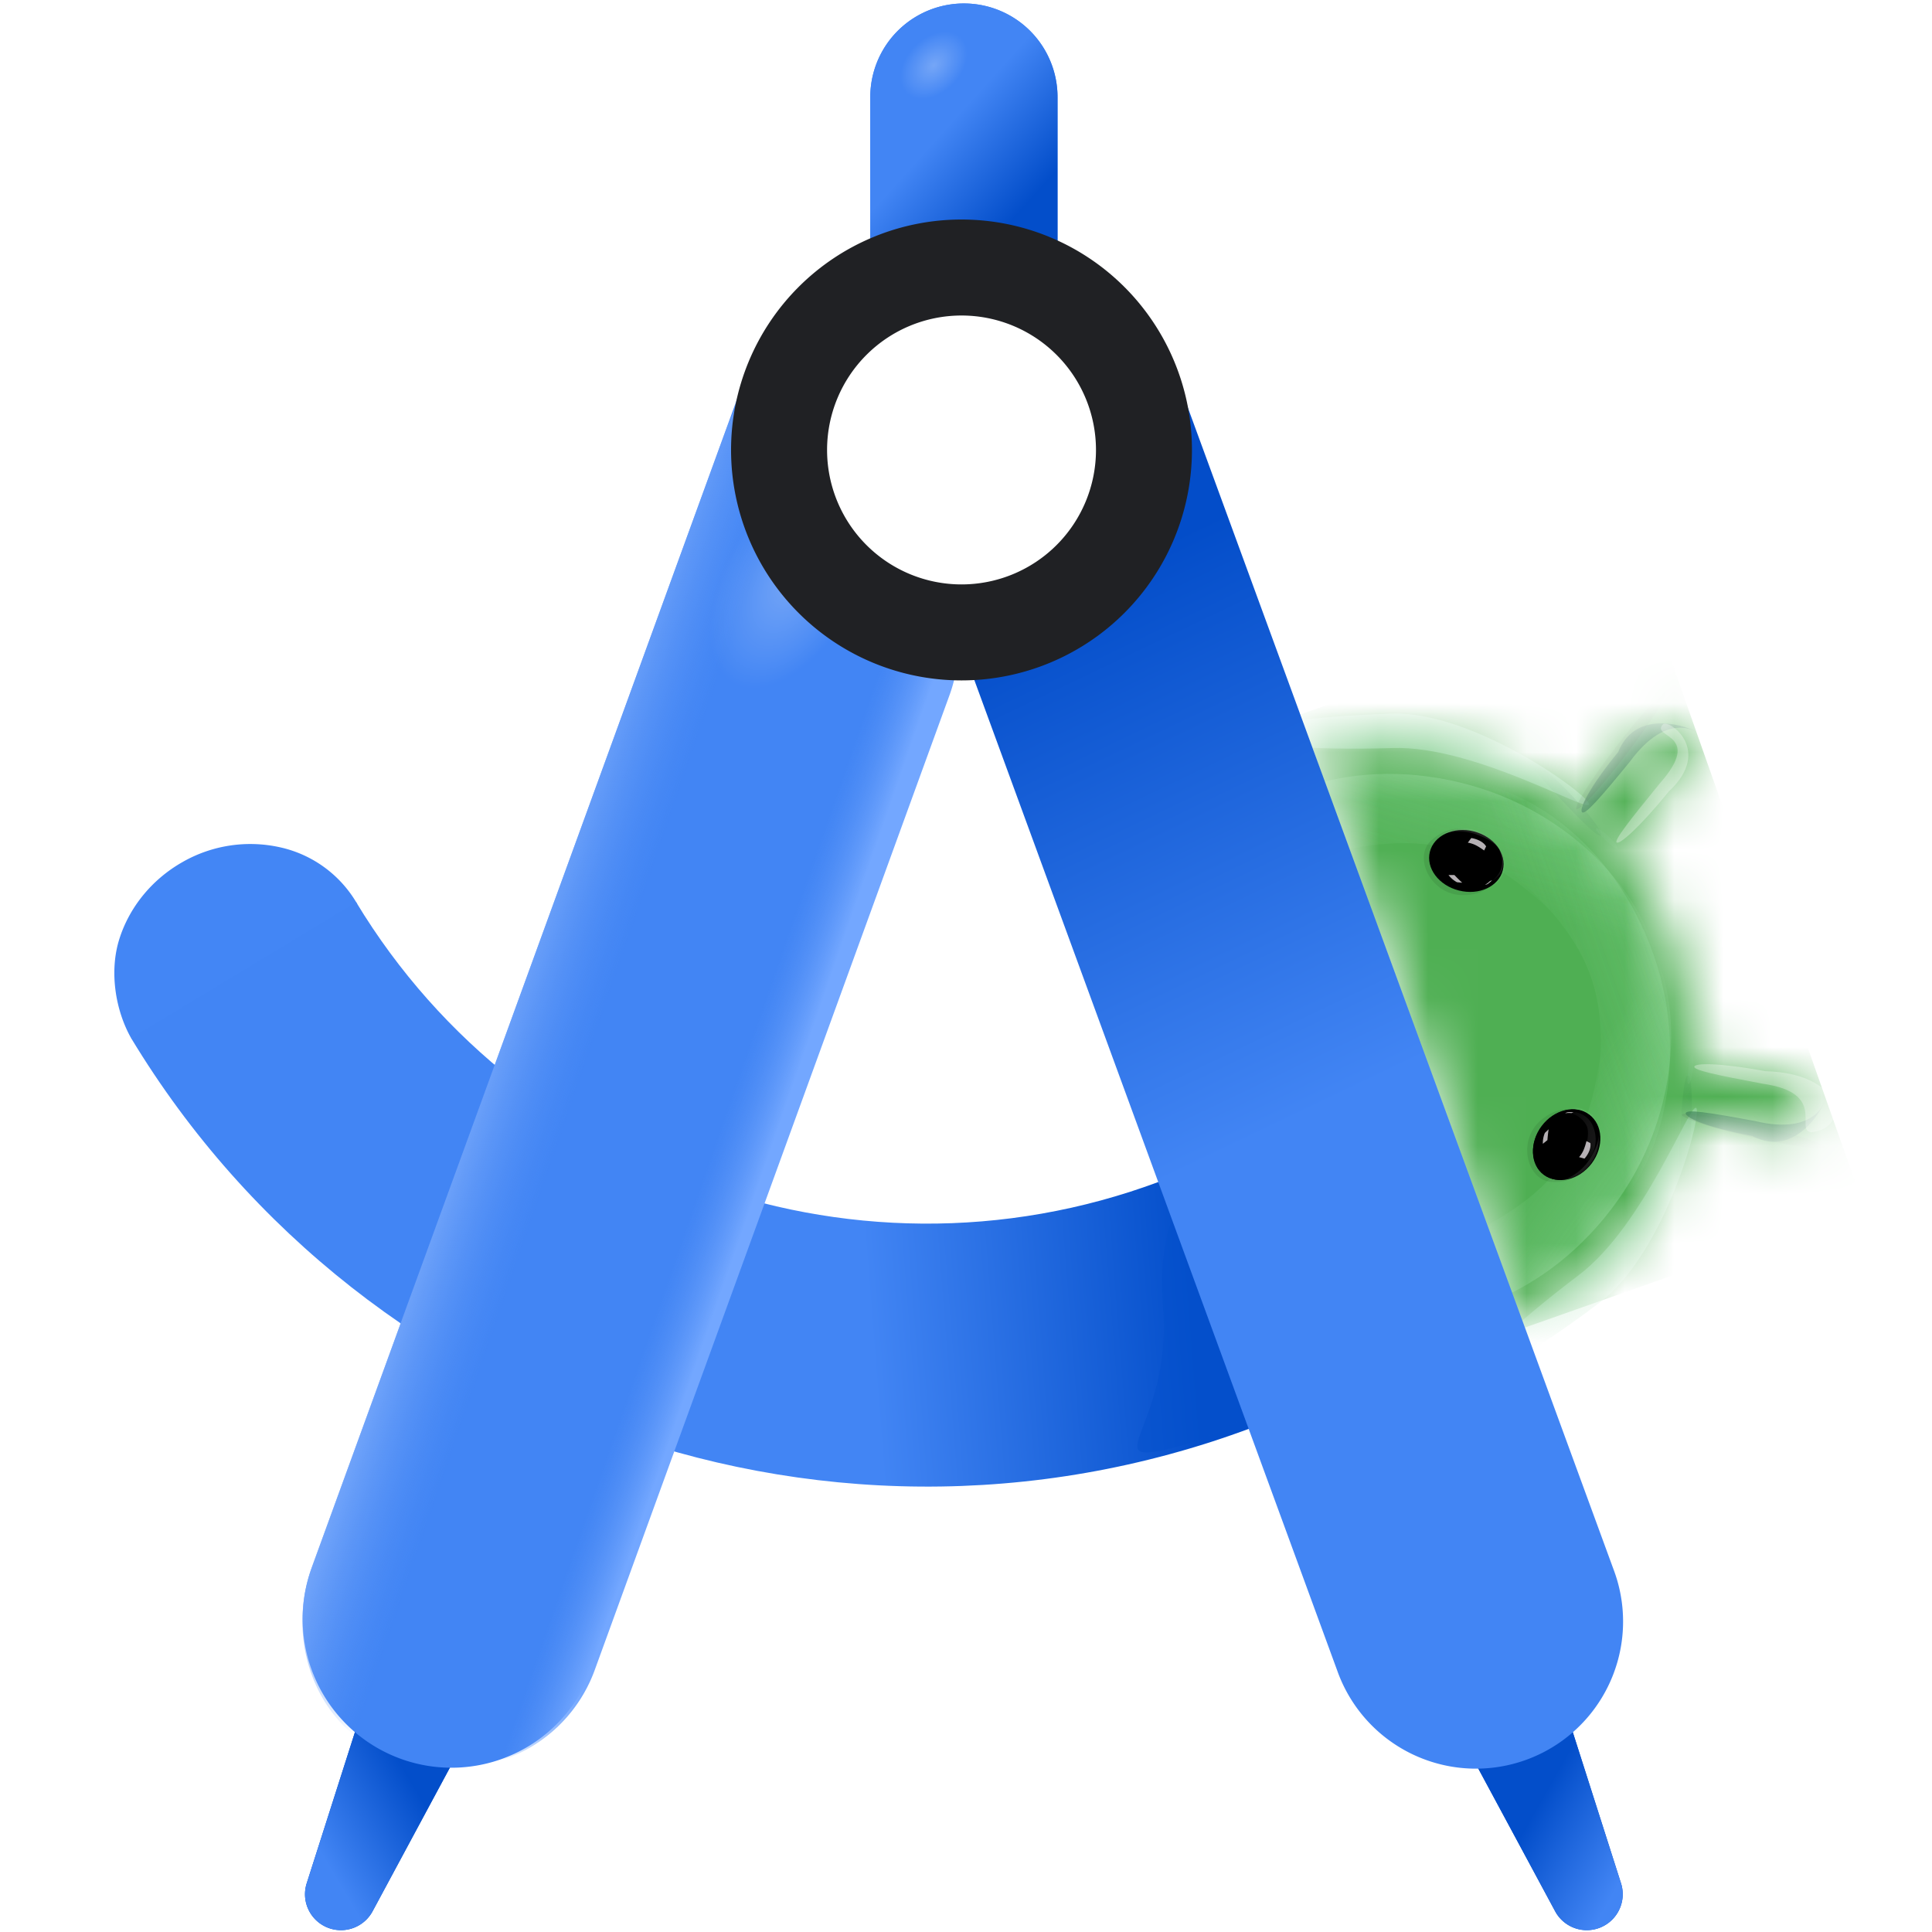<svg xmlns="http://www.w3.org/2000/svg" width="35" height="35" viewBox="12.7 9.2 34.8 39.3" fill="none">
    <g clip-path="url(#a)">      
        <path fill="#034ECA" d="M43.424 47.509a.731.731 0 0 1-1.34.569l-1.761-3.27a1.076 1.076 0 1 1 1.972-.837l1.129 3.538Z"/>
        <path fill="url(#b)" d="M43.424 47.509a.731.731 0 0 1-1.34.569l-1.761-3.27a1.076 1.076 0 1 1 1.972-.837l1.129 3.538Z"/>
        <mask id="c" width="11" height="14" x="37" y="23" maskUnits="userSpaceOnUse" style="mask-type:alpha">
            <path fill="#fff" d="M42.048 35.775a6.204 6.204 0 0 0 1.69-1.636 6.252 6.252 0 0 0 .992-2.246l.013.002.74.14a1829.466 1829.466 0 0 0 1.24.233.58.58 0 0 0 .49-.14.567.567 0 0 0 .087-.745.57.57 0 0 0-.365-.239 359.59 359.59 0 0 0-.519-.097l-.721-.136-.74-.14-.08-.014.002-.062a6.232 6.232 0 0 0-.357-2.235l-.022-.06a6.241 6.241 0 0 0-1.137-1.941c.017-.02.033-.04.05-.058l.488-.572.476-.558.342-.401a.578.578 0 0 0 .135-.416.596.596 0 0 0-.049-.19.569.569 0 0 0-.567-.334.573.573 0 0 0-.39.198l-.342.401-.476.559-.488.571-.005.005a6.298 6.298 0 0 0-3.723-1.377 6.246 6.246 0 0 0-1.628.163l4.144 11.729c.247-.12.489-.254.72-.404Z"/>
        </mask>
        <g mask="url(#c)">
            <path fill="#4FAF53" d="m48.373 33.769-4.42-12.526-7.047 2.487 4.42 12.525 7.047-2.486Z"/>
            <g filter="url(#d)" opacity=".8">
                <path fill="url(#e)" fill-opacity=".3" d="M44.17 29.065c-.438 1.55-1.767-1.91-4.157-2.584-2.39-.675-5.331 1.58-4.894.03.78-1.138 2.872-2.007 5.262-1.332 2.39.674 3.81 2.694 3.789 3.886Z"/>
            </g>
            <g filter="url(#f)" opacity=".7">
                <path fill="url(#g)" fill-opacity=".4" d="M43.869 28.213c-1.314-.933-.177 2.595-1.614 4.62-1.438 2.025-5.143 2.116-3.83 3.049 1.322.395 3.496-.24 4.933-2.265 1.437-2.025 1.275-4.49.51-5.404Z"/>
            </g>
            <g filter="url(#h)" opacity=".6">
                <path fill="#8BD8A0" d="M38.761 23.716c-1.668.052-3.016.252-3.01.445.006.194 1.364.308 3.032.255 1.668-.052 3.998 1.338 3.992 1.144-.006-.193-2.346-1.897-4.014-1.844Z"/>
            </g>
            <g filter="url(#i)" opacity=".5">
                <path fill="#8BD8A0" d="M42.99 35.697c-1.333 1.006-2.507 1.696-2.624 1.542-.116-.155.869-1.095 2.2-2.102 1.332-1.006 2.274-3.55 2.39-3.396.117.155-.635 2.95-1.967 3.956Z"/>
            </g>
            <g filter="url(#j)" opacity=".7">
                <path fill="#0D652D" d="M43.605 24.693c-.61.746-.906 1.083-.972 1.03-.066-.055.124-.48.733-1.225.375-.935 1.49-.48 1.556-.426.066.054-.537-.443-1.317.621Z"/>
            </g>
            <g filter="url(#k)" opacity=".1">
                <path fill="#000" d="M42.517 25.66c.057.043.508-.451 1.007-1.105.5-.653.858-1.218.801-1.261-.057-.044-.508.45-1.007 1.104-.5.654-.858 1.218-.801 1.262Z"/>
            </g>
            <g filter="url(#l)" opacity=".3">
                <path fill="#fff" d="M44.207 25.143c-.637.78-.924 1.152-.871 1.195.053.043.425-.259 1.062-1.04.916-.858-.034-1.489-.122-1.362-.26.277.845.174-.069 1.207Z"/>
            </g>
            <path fill="url(#m)" fill-opacity=".9" d="M43.915 23.421c-.276.198-.312.622-.08.947.234.326.646.43.923.231.276-.198.312-.622.08-.947-.234-.325-.646-.428-.923-.23Z" opacity=".15"/>
            <path fill="url(#n)" fill-opacity=".9" d="M46.648 30.881c-.276.198-.312.622-.079.947.233.326.645.43.922.231.276-.197.312-.621.08-.947-.233-.325-.646-.428-.923-.23Z" opacity=".15"/>
            <g filter="url(#o)" opacity=".1">
                <path fill="#000" d="M44.664 31.875c.016-.07.68.022 1.481.204.802.182 1.44.387 1.423.456-.016.07-.678-.021-1.48-.203-.802-.183-1.44-.387-1.424-.457Z"/>
            </g>
            <mask id="p" width="2" height="3" x="44" y="30" maskUnits="userSpaceOnUse" style="mask-type:alpha">
                <path fill="#000" d="M44.685 31.969c.075-.34.149-1.079.176-1.406l.727-.047-.09 2.084c-.302-.069-.888-.292-.813-.631Z"/>
            </mask>
            <g mask="url(#p)">
                <g filter="url(#q)" opacity=".3" style="mix-blend-mode:multiply">
                    <path fill="#0D652D" d="M44.85 32.118c.036-.57.006-1.037-.065-1.042-.072-.004-.113.435-.148 1.006-.035.571-.05 1.059.022 1.063.071.004.157-.455.192-1.027Z"/>
                </g>
                <g filter="url(#r)" opacity=".3" style="mix-blend-mode:screen">
                    <path fill="#81C995" d="M44.888 30.961c.02-.162.01-.297-.022-.3-.032-.005-.054.12-.073.282-.019.163-.029.302.003.306.032.003.073-.125.092-.288Z"/>
                </g>
            </g>
            <mask id="s" width="2" height="3" x="42" y="24" maskUnits="userSpaceOnUse" style="mask-type:alpha">
                <path fill="#000" d="M42.368 25.576c.275.21.808.73 1.04.962l.585-.431-1.41-1.537c-.186.247-.491.794-.215 1.006Z"/>
            </mask>
            <g mask="url(#s)">
                <g filter="url(#t)" opacity=".3" style="mix-blend-mode:multiply">
                    <path fill="#0D652D" d="M42.398 25.355c.395.415.672.79.62.84-.051.05-.366-.26-.76-.675-.394-.415-.72-.778-.667-.827.052-.05.413.247.807.662Z"/>
                </g>
                <g filter="url(#u)" opacity=".3" style="mix-blend-mode:screen">
                    <path fill="#81C995" d="M43.172 26.216c.119.112.198.222.176.245-.022.023-.118-.058-.237-.17-.12-.112-.217-.212-.195-.236.022-.023.137.05.256.161Z"/>
                </g>
            </g>
            <g filter="url(#v)" opacity=".7">
                <path fill="#0D652D" d="M46.147 32.003c-.947-.176-1.391-.242-1.407-.159-.015.084.404.286 1.35.462.89.472 1.448-.595 1.464-.68.016-.083-.125.687-1.407.377Z"/>
            </g>
            <g filter="url(#w)" opacity=".3">
                <path fill="#fff" d="M46.311 31.245c-.963-.18-1.41-.277-1.396-.348.013-.07.48-.086 1.444.093 1.576.036 1.76 1.145.94 1.242-.36-.025.341-.798-.988-.987Z"/>
            </g>
        </g>
        <path fill="url(#x)" fill-opacity=".7" d="M40.676 26.848c-.078.192-.057.384.05.427.105.043.255-.078.334-.27.078-.193.056-.384-.05-.428-.105-.043-.255.078-.334.27Z"/>
        <path fill="url(#y)" fill-opacity=".7" d="M42.527 32.114c-.182-.1-.285-.263-.23-.363.055-.1.248-.1.43 0s.285.263.23.363c-.055.1-.248.1-.43 0Z"/>
        <g filter="url(#z)" opacity=".09" style="mix-blend-mode:multiply">
            <path fill="#011B04" d="M40.168 27.407c.5.022.707-.26.747-.404.293-.476-.182-.81-.404-.881-.222-.072-.598-.157-.955.181-.356.338-.013 1.076.612 1.104Z"/>
        </g>
        <g filter="url(#A)" opacity=".09" style="mix-blend-mode:multiply">
            <path fill="#011B04" d="M41.781 31.999c.373-.33.71-.24.831-.154.524.188.366.745.239.94-.127.195-.365.496-.853.456-.487-.04-.683-.83-.217-1.242Z"/>
        </g>
        <path fill="#000" d="M41.859 33.096c.28.21.714.107.968-.23.254-.338.232-.782-.048-.993-.28-.21-.714-.107-.968.23-.254.338-.233.782.048.993Z"/>
        <g filter="url(#B)">
            <path fill="#000" d="M40.132 27.302c.41.104.81-.08.894-.413.084-.332-.18-.685-.59-.788-.41-.104-.81.08-.894.413-.084.332.18.685.59.788Z"/>
        </g>
        <g filter="url(#C)">
            <path fill="#000" d="M41.82 32.1c.253-.338.681-.445.955-.239.274.206.29.646.036.983-.254.338-.682.445-.956.24-.274-.206-.29-.647-.036-.984Z"/>
        </g>
        <mask id="D" width="3" height="2" x="39" y="26" maskUnits="userSpaceOnUse" style="mask-type:alpha">
            <path fill="#202124" d="M40.132 27.302c.41.104.81-.081.894-.413.084-.332-.18-.685-.59-.789-.41-.103-.81.082-.894.414-.084.332.18.685.59.788Z"/>
        </mask>
        <g mask="url(#D)">
            <g filter="url(#E)">
                <path fill="#D8D8D8" fill-opacity=".29" d="M40.481 26.173c-.333-.12-.643-.037-.762.034.231-.142.484-.21.802-.092a.898.898 0 0 1 .425.372c.018.03.032.054.04.072l-.04-.072a1.13 1.13 0 0 0-.034-.05c-.06-.077-.172-.171-.43-.264Z"/>
            </g>
            <g filter="url(#F)" opacity=".8">
                <path fill="url(#G)" d="M40.754 27.148c.335-.217.268-.529.193-.658.094.101.103.339.031.466a.513.513 0 0 1-.224.192Z"/>
            </g>
        </g>
        <mask id="H" width="2" height="3" x="41" y="31" maskUnits="userSpaceOnUse" style="mask-type:alpha">
            <path fill="#202124" d="M41.82 32.1c.254-.338.682-.445.956-.239.274.206.29.646.036.983-.254.338-.682.445-.956.24-.274-.206-.29-.647-.036-.984Z"/>
        </mask>
        <g mask="url(#H)">
            <path fill="url(#I)" d="M42.86 32.124a.466.466 0 0 0-.536-.294.517.517 0 0 1 .389.249c.106.185-.029.529-.11.677l.146.06a.681.681 0 0 0 .11-.692Z"/>
            <g filter="url(#J)">
                <path fill="#D8D8D8" fill-opacity=".29" d="M42.798 32.761c-.184.303-.477.433-.615.452.27-.035.508-.14.682-.431a.897.897 0 0 0 .097-.557.652.652 0 0 0-.014-.08c.003.023.01.049.014.08l.006.06c.002.098-.027.242-.17.476Z"/>
            </g>
        </g>
        <g filter="url(#K)" opacity=".8">
            <path fill="#E2DCE1" d="M40.68 26.417c-.069-.114-.23-.16-.302-.17l-.07.094a.57.57 0 0 1 .155.049c.066.032.145.087.177.11l.04-.083Z"/>
        </g>
        <g filter="url(#L)" opacity=".8">
            <path fill="#E2DCE1" d="M42.801 32.452c.02.13-.072.264-.12.316l-.11-.03a.55.55 0 0 0 .086-.133c.03-.065.055-.156.064-.193l.08.04Z"/>
        </g>
        <g fill="#E2DCE1" filter="url(#M)" opacity=".8">
            <path d="M40.193 27.155a2.826 2.826 0 0 1-.158-.156h-.12a.53.53 0 0 0 .172.147l.106.01ZM40.723 27.175a.591.591 0 0 0 .079-.069l-.042.015a.496.496 0 0 1-.102.077c.01 0 .038-.005.065-.023Z"/>
        </g>
        <g fill="#E2DCE1" filter="url(#N)" opacity=".8">
            <path d="M41.952 32.171c-.012.07-.022.177-.025.221l-.093.075a.531.531 0 0 1 .041-.222l.077-.074ZM42.352 31.823a.597.597 0 0 1 .105.004l-.041.015a.487.487 0 0 0-.128.004.133.133 0 0 1 .064-.023Z"/>
        </g>
        <g filter="url(#O)" opacity=".3">
            <path fill="url(#P)" fill-opacity=".4" d="M43.092 33.947c-1.52.536.542-2.544-.284-4.886-.826-2.342-4.364-3.446-2.845-3.982 1.379-.018 3.294 1.19 4.12 3.532.827 2.341-.005 4.666-.99 5.336Z"/>
        </g>
        <g filter="url(#Q)" opacity=".2">
            <path fill="url(#R)" fill-opacity=".4" d="M43.092 33.947c-1.52.536.542-2.544-.284-4.886-.826-2.342-4.364-3.446-2.845-3.982 1.379-.018 3.294 1.19 4.12 3.532.827 2.341-.005 4.666-.99 5.336Z"/>
        </g>
        <path fill="#4386F5" d="M17.716 27.587a2.408 2.408 0 0 0-1.549-1.147 2.776 2.776 0 0 0-2.005.296c-.617.35-1.079.913-1.285 1.567-.206.653-.083 1.443.242 2.017l2.378-1.227 2.22-1.506Z"/>
        <path fill="url(#S)" fill-rule="evenodd" d="M17.695 27.552c3.44 5.696 10.644 8.134 16.94 5.444l2.102 4.917c-8.782 3.753-18.82.35-23.62-7.596l4.578-2.765Z" clip-rule="evenodd"/>
        <path fill="#034ECA" d="M16.689 47.509a.731.731 0 0 0 1.34.569l1.76-3.27a1.076 1.076 0 1 0-1.971-.837l-1.129 3.538Z"/>
        <path fill="url(#T)" d="M16.689 47.509a.731.731 0 0 0 1.34.569l1.76-3.27a1.076 1.076 0 1 0-1.971-.837l-1.129 3.538Z"/>
        <path fill="#4285F4" d="M25.674 16.685a3.027 3.027 0 1 1 5.689 2.071l-8.884 24.41a3.027 3.027 0 1 1-5.69-2.07l8.884-24.41Z"/>
        <path fill="url(#U)" d="M19.407 45.143a3.018 3.018 0 0 0 3.14-1.97l7.216-19.828a3.018 3.018 0 0 0-.785-3.247l-9.572 25.045Z"/>
        <path fill="#4285F4" d="M31.962 11.175a1.904 1.904 0 0 0-3.809 0v3.613a1.904 1.904 0 0 0 3.809 0v-3.613Z"/>
        <path fill="url(#V)" d="M31.962 11.175a1.904 1.904 0 0 0-3.809 0v3.613a1.904 1.904 0 0 0 3.809 0v-3.613Z"/>
        <g filter="url(#W)" opacity=".5">
            <path fill="#044FCB" d="M33.83 38.743c-.744.064.456-.857.273-2.999-.124-1.444.38-2.667 1.124-2.73.744-.064 1.448 1.055 1.572 2.5.617 2.313-2.224 3.166-2.968 3.23Z"/>
        </g>
        <path fill="url(#X)" d="M28.691 18.728a2.993 2.993 0 0 1 5.62-2.06l8.961 24.456a2.993 2.993 0 1 1-5.62 2.06l-8.96-24.456Z"/>
        <path fill="url(#Y)" d="M27.665 15.716a3.517 3.517 0 0 0-2.441 2.208l-8.422 23.129c-.514 1.41 0 2.934 1.097 3.618l9.766-28.955Z"/>
        <path fill="url(#Z)" fill-opacity=".9" d="M28.5 11.473c.426.427 1.195.35 1.718-.173.522-.522.6-1.292.173-1.719-.427-.426-1.196-.349-1.719.173-.522.523-.6 1.292-.173 1.719Z" opacity=".3"/>
        <path fill="url(#aa)" fill-opacity=".9" d="M24.507 24.556c1.276.737 3.243-.28 4.393-2.272 1.15-1.992 1.048-4.204-.228-4.94-1.277-.738-3.243.28-4.393 2.272-1.15 1.992-1.048 4.204.228 4.94Z" opacity=".3"/>
        <path fill="#fff" d="M30.009 22.064a3.71 3.71 0 1 0 0-7.422 3.71 3.71 0 0 0 0 7.422Z"/>
        <path fill="#202124" fill-rule="evenodd" d="M30.009 15.618a2.734 2.734 0 1 0 0 5.47 2.734 2.734 0 0 0 0-5.47Zm-4.688 2.735a4.687 4.687 0 1 1 9.375 0 4.687 4.687 0 0 1-9.375 0Z" clip-rule="evenodd"/>
    </g>
    <defs>
        <filter id="d" width="9.563" height="4.987" x="34.841" y="24.708" color-interpolation-filters="sRGB" filterUnits="userSpaceOnUse">
            <feFlood flood-opacity="0" result="BackgroundImageFix"/>
            <feBlend in="SourceGraphic" in2="BackgroundImageFix" result="shape"/>
            <feGaussianBlur result="effect1_foregroundBlur_1970_8019" stdDeviation=".117"/>
        </filter>
        <filter id="f" width="6.998" height="8.636" x="37.797" y="27.708" color-interpolation-filters="sRGB" filterUnits="userSpaceOnUse">
            <feFlood flood-opacity="0" result="BackgroundImageFix"/>
            <feBlend in="SourceGraphic" in2="BackgroundImageFix" result="shape"/>
            <feGaussianBlur result="effect1_foregroundBlur_1970_8019" stdDeviation=".176"/>
        </filter>
        <filter id="h" width="7.375" height="2.215" x="35.575" y="23.539" color-interpolation-filters="sRGB" filterUnits="userSpaceOnUse">
            <feFlood flood-opacity="0" result="BackgroundImageFix"/>
            <feBlend in="SourceGraphic" in2="BackgroundImageFix" result="shape"/>
            <feGaussianBlur result="effect1_foregroundBlur_1970_8019" stdDeviation=".088"/>
        </filter>
        <filter id="i" width="4.963" height="5.877" x="40.181" y="31.559" color-interpolation-filters="sRGB" filterUnits="userSpaceOnUse">
            <feFlood flood-opacity="0" result="BackgroundImageFix"/>
            <feBlend in="SourceGraphic" in2="BackgroundImageFix" result="shape"/>
            <feGaussianBlur result="effect1_foregroundBlur_1970_8019" stdDeviation=".088"/>
        </filter>
        <filter id="j" width="2.775" height="2.282" x="42.386" y="23.68" color-interpolation-filters="sRGB" filterUnits="userSpaceOnUse">
            <feFlood flood-opacity="0" result="BackgroundImageFix"/>
            <feBlend in="SourceGraphic" in2="BackgroundImageFix" result="shape"/>
            <feGaussianBlur result="effect1_foregroundBlur_1970_8019" stdDeviation=".117"/>
        </filter>
        <filter id="k" width="1.937" height="2.488" x="42.453" y="23.233" color-interpolation-filters="sRGB" filterUnits="userSpaceOnUse">
            <feFlood flood-opacity="0" result="BackgroundImageFix"/>
            <feBlend in="SourceGraphic" in2="BackgroundImageFix" result="shape"/>
            <feGaussianBlur result="effect1_foregroundBlur_1970_8019" stdDeviation=".029"/>
        </filter>
        <filter id="l" width="1.815" height="2.774" x="43.154" y="23.744" color-interpolation-filters="sRGB" filterUnits="userSpaceOnUse">
            <feFlood flood-opacity="0" result="BackgroundImageFix"/>
            <feBlend in="SourceGraphic" in2="BackgroundImageFix" result="shape"/>
            <feGaussianBlur result="effect1_foregroundBlur_1970_8019" stdDeviation=".088"/>
        </filter>
        <filter id="o" width="3.021" height=".824" x="44.606" y="31.793" color-interpolation-filters="sRGB" filterUnits="userSpaceOnUse">
            <feFlood flood-opacity="0" result="BackgroundImageFix"/>
            <feBlend in="SourceGraphic" in2="BackgroundImageFix" result="shape"/>
            <feGaussianBlur result="effect1_foregroundBlur_1970_8019" stdDeviation=".029"/>
        </filter>
        <filter id="q" width=".492" height="2.303" x="44.491" y="30.959" color-interpolation-filters="sRGB" filterUnits="userSpaceOnUse">
            <feFlood flood-opacity="0" result="BackgroundImageFix"/>
            <feBlend in="SourceGraphic" in2="BackgroundImageFix" result="shape"/>
            <feGaussianBlur result="effect1_foregroundBlur_1970_8019" stdDeviation=".059"/>
        </filter>
        <filter id="r" width=".263" height=".729" x="44.705" y="30.59" color-interpolation-filters="sRGB" filterUnits="userSpaceOnUse">
            <feFlood flood-opacity="0" result="BackgroundImageFix"/>
            <feBlend in="SourceGraphic" in2="BackgroundImageFix" result="shape"/>
            <feGaussianBlur result="effect1_foregroundBlur_1970_8019" stdDeviation=".035"/>
        </filter>
        <filter id="t" width="1.673" height="1.747" x="41.468" y="24.57" color-interpolation-filters="sRGB" filterUnits="userSpaceOnUse">
            <feFlood flood-opacity="0" result="BackgroundImageFix"/>
            <feBlend in="SourceGraphic" in2="BackgroundImageFix" result="shape"/>
            <feGaussianBlur result="effect1_foregroundBlur_1970_8019" stdDeviation=".059"/>
        </filter>
        <filter id="u" width=".579" height=".555" x="42.843" y="25.981" color-interpolation-filters="sRGB" filterUnits="userSpaceOnUse">
            <feFlood flood-opacity="0" result="BackgroundImageFix"/>
            <feBlend in="SourceGraphic" in2="BackgroundImageFix" result="shape"/>
            <feGaussianBlur result="effect1_foregroundBlur_1970_8019" stdDeviation=".035"/>
        </filter>
        <filter id="v" width="3.283" height="1.274" x="44.506" y="31.386" color-interpolation-filters="sRGB" filterUnits="userSpaceOnUse">
            <feFlood flood-opacity="0" result="BackgroundImageFix"/>
            <feBlend in="SourceGraphic" in2="BackgroundImageFix" result="shape"/>
            <feGaussianBlur result="effect1_foregroundBlur_1970_8019" stdDeviation=".117"/>
        </filter>
        <filter id="w" width="3.215" height="1.735" x="44.739" y="30.672" color-interpolation-filters="sRGB" filterUnits="userSpaceOnUse">
            <feFlood flood-opacity="0" result="BackgroundImageFix"/>
            <feBlend in="SourceGraphic" in2="BackgroundImageFix" result="shape"/>
            <feGaussianBlur result="effect1_foregroundBlur_1970_8019" stdDeviation=".088"/>
        </filter>
        <filter id="z" width="1.666" height="1.421" x="39.377" y="26.021" color-interpolation-filters="sRGB" filterUnits="userSpaceOnUse">
            <feFlood flood-opacity="0" result="BackgroundImageFix"/>
            <feBlend in="SourceGraphic" in2="BackgroundImageFix" result="shape"/>
            <feGaussianBlur result="effect1_foregroundBlur_1970_8019" stdDeviation=".018"/>
        </filter>
        <filter id="A" width="1.531" height="1.551" x="41.48" y="31.73" color-interpolation-filters="sRGB" filterUnits="userSpaceOnUse">
            <feFlood flood-opacity="0" result="BackgroundImageFix"/>
            <feBlend in="SourceGraphic" in2="BackgroundImageFix" result="shape"/>
            <feGaussianBlur result="effect1_foregroundBlur_1970_8019" stdDeviation=".018"/>
        </filter>
        <filter id="B" width="1.539" height="1.283" x="39.508" y="26.072" color-interpolation-filters="sRGB" filterUnits="userSpaceOnUse">
            <feFlood flood-opacity="0" result="BackgroundImageFix"/>
            <feColorMatrix in="SourceAlpha" result="hardAlpha" values="0 0 0 0 0 0 0 0 0 0 0 0 0 0 0 0 0 0 127 0"/>
            <feOffset dx="-.006" dy=".012"/>
            <feGaussianBlur stdDeviation=".006"/>
            <feComposite in2="hardAlpha" operator="out"/>
            <feColorMatrix values="0 0 0 0 0.016 0 0 0 0 0.231 0 0 0 0 0.067 0 0 0 0.7 0"/>
            <feBlend in2="BackgroundImageFix" result="effect1_dropShadow_1970_8019"/>
            <feBlend in="SourceGraphic" in2="effect1_dropShadow_1970_8019" result="shape"/>
        </filter>
        <filter id="C" width="1.376" height="1.455" x="41.621" y="31.756" color-interpolation-filters="sRGB" filterUnits="userSpaceOnUse">
            <feFlood flood-opacity="0" result="BackgroundImageFix"/>
            <feColorMatrix in="SourceAlpha" result="hardAlpha" values="0 0 0 0 0 0 0 0 0 0 0 0 0 0 0 0 0 0 127 0"/>
            <feOffset dx="-.006" dy=".012"/>
            <feGaussianBlur stdDeviation=".006"/>
            <feComposite in2="hardAlpha" operator="out"/>
            <feColorMatrix values="0 0 0 0 0.016 0 0 0 0 0.231 0 0 0 0 0.067 0 0 0 0.7 0"/>
            <feBlend in2="BackgroundImageFix" result="effect1_dropShadow_1970_8019"/>
            <feBlend in="SourceGraphic" in2="effect1_dropShadow_1970_8019" result="shape"/>
        </filter>
        <filter id="E" width="1.291" height=".527" x="39.707" y="26.044" color-interpolation-filters="sRGB" filterUnits="userSpaceOnUse">
            <feFlood flood-opacity="0" result="BackgroundImageFix"/>
            <feBlend in="SourceGraphic" in2="BackgroundImageFix" result="shape"/>
            <feGaussianBlur result="effect1_foregroundBlur_1970_8019" stdDeviation=".006"/>
        </filter>
        <filter id="F" width=".277" height=".663" x="40.751" y="26.487" color-interpolation-filters="sRGB" filterUnits="userSpaceOnUse">
            <feFlood flood-opacity="0" result="BackgroundImageFix"/>
            <feBlend in="SourceGraphic" in2="BackgroundImageFix" result="shape"/>
            <feGaussianBlur result="effect1_foregroundBlur_1970_8019" stdDeviation=".001"/>
        </filter>
        <filter id="J" width=".81" height="1.092" x="42.171" y="32.133" color-interpolation-filters="sRGB" filterUnits="userSpaceOnUse">
            <feFlood flood-opacity="0" result="BackgroundImageFix"/>
            <feBlend in="SourceGraphic" in2="BackgroundImageFix" result="shape"/>
            <feGaussianBlur result="effect1_foregroundBlur_1970_8019" stdDeviation=".006"/>
        </filter>
        <filter id="K" width=".395" height=".276" x="40.296" y="26.236" color-interpolation-filters="sRGB" filterUnits="userSpaceOnUse">
            <feFlood flood-opacity="0" result="BackgroundImageFix"/>
            <feBlend in="SourceGraphic" in2="BackgroundImageFix" result="shape"/>
            <feGaussianBlur result="effect1_foregroundBlur_1970_8019" stdDeviation=".006"/>
        </filter>
        <filter id="L" width=".256" height=".379" x="42.559" y="32.4" color-interpolation-filters="sRGB" filterUnits="userSpaceOnUse">
            <feFlood flood-opacity="0" result="BackgroundImageFix"/>
            <feBlend in="SourceGraphic" in2="BackgroundImageFix" result="shape"/>
            <feGaussianBlur result="effect1_foregroundBlur_1970_8019" stdDeviation=".006"/>
        </filter>
        <filter id="M" width=".898" height=".211" x="39.91" y="26.993" color-interpolation-filters="sRGB" filterUnits="userSpaceOnUse">
            <feFlood flood-opacity="0" result="BackgroundImageFix"/>
            <feBlend in="SourceGraphic" in2="BackgroundImageFix" result="shape"/>
            <feGaussianBlur result="effect1_foregroundBlur_1970_8019" stdDeviation=".003"/>
        </filter>
        <filter id="N" width=".635" height=".656" x="41.828" y="31.816" color-interpolation-filters="sRGB" filterUnits="userSpaceOnUse">
            <feFlood flood-opacity="0" result="BackgroundImageFix"/>
            <feBlend in="SourceGraphic" in2="BackgroundImageFix" result="shape"/>
            <feGaussianBlur result="effect1_foregroundBlur_1970_8019" stdDeviation=".003"/>
        </filter>
        <filter id="O" width="5.301" height="9.398" x="39.354" y="24.844" color-interpolation-filters="sRGB" filterUnits="userSpaceOnUse">
            <feFlood flood-opacity="0" result="BackgroundImageFix"/>
            <feBlend in="SourceGraphic" in2="BackgroundImageFix" result="shape"/>
            <feGaussianBlur result="effect1_foregroundBlur_1970_8019" stdDeviation=".117"/>
        </filter>
        <filter id="Q" width="5.301" height="9.398" x="39.354" y="24.844" color-interpolation-filters="sRGB" filterUnits="userSpaceOnUse">
            <feFlood flood-opacity="0" result="BackgroundImageFix"/>
            <feBlend in="SourceGraphic" in2="BackgroundImageFix" result="shape"/>
            <feGaussianBlur result="effect1_foregroundBlur_1970_8019" stdDeviation=".117"/>
        </filter>
        <filter id="W" width="3.887" height="6.322" x="33.292" y="32.718" color-interpolation-filters="sRGB" filterUnits="userSpaceOnUse">
            <feFlood flood-opacity="0" result="BackgroundImageFix"/>
            <feBlend in="SourceGraphic" in2="BackgroundImageFix" result="shape"/>
            <feGaussianBlur result="effect1_foregroundBlur_1970_8019" stdDeviation=".146"/>
        </filter>
        <linearGradient id="b" x1="42.948" x2="41.02" y1="48.281" y2="47.187" gradientUnits="userSpaceOnUse">
            <stop stop-color="#4285F4"/>
            <stop offset="1" stop-color="#034ECA"/>
        </linearGradient>
        <linearGradient id="e" x1="40.404" x2="39.793" y1="25.095" y2="27.261" gradientUnits="userSpaceOnUse">
            <stop stop-color="#A8F0B9"/>
            <stop offset="1" stop-color="#ADEEBC" stop-opacity="0"/>
        </linearGradient>
        <linearGradient id="g" x1="43.428" x2="41.593" y1="33.666" y2="32.364" gradientUnits="userSpaceOnUse">
            <stop stop-color="#A8F0B9"/>
            <stop offset="1" stop-color="#ADEEBC" stop-opacity="0"/>
        </linearGradient>
        <linearGradient id="G" x1="41.106" x2="40.595" y1="26.476" y2="26.682" gradientUnits="userSpaceOnUse">
            <stop stop-color="#E2DDE2"/>
            <stop offset="1" stop-color="#E2DDE2" stop-opacity="0"/>
        </linearGradient>
        <linearGradient id="I" x1="42.888" x2="42.46" y1="32.199" y2="32.35" gradientUnits="userSpaceOnUse">
            <stop stop-color="#373637"/>
            <stop offset="1" stop-color="#373637" stop-opacity="0"/>
        </linearGradient>
        <linearGradient id="P" x1="44.165" x2="42.043" y1="28.582" y2="29.331" gradientUnits="userSpaceOnUse">
            <stop stop-color="#A8F0B9"/>
            <stop offset="1" stop-color="#ADEEBC" stop-opacity="0"/>
        </linearGradient>
        <linearGradient id="R" x1="44.165" x2="42.043" y1="28.582" y2="29.331" gradientUnits="userSpaceOnUse">
            <stop stop-color="#A8F0B9"/>
            <stop offset="1" stop-color="#ADEEBC" stop-opacity="0"/>
        </linearGradient>
        <linearGradient id="S" x1="28.105" x2="37.382" y1="35.54" y2="34.808" gradientUnits="userSpaceOnUse">
            <stop stop-color="#4285F4"/>
            <stop offset=".703" stop-color="#044FCB"/>
        </linearGradient>
        <linearGradient id="T" x1="17.509" x2="19.509" y1="47.792" y2="46.612" gradientUnits="userSpaceOnUse">
            <stop stop-color="#4285F4"/>
            <stop offset="1" stop-color="#034ECA"/>
        </linearGradient>
        <linearGradient id="U" x1="26.686" x2="25.62" y1="31" y2="30.63" gradientUnits="userSpaceOnUse">
            <stop stop-color="#73A7FF"/>
            <stop offset="1" stop-color="#5893F6" stop-opacity="0"/>
        </linearGradient>
        <linearGradient id="V" x1="30.058" x2="31.734" y1="11.401" y2="12.909" gradientUnits="userSpaceOnUse">
            <stop stop-color="#4285F4"/>
            <stop offset="1" stop-color="#034ECA"/>
        </linearGradient>
        <linearGradient id="X" x1="31.933" x2="37.002" y1="21.266" y2="31.86" gradientUnits="userSpaceOnUse">
            <stop stop-color="#034DC9"/>
            <stop offset="1" stop-color="#4285F4"/>
        </linearGradient>
        <linearGradient id="Y" x1="19.667" x2="22.337" y1="29.995" y2="30.912" gradientUnits="userSpaceOnUse">
            <stop stop-color="#9BC0FF"/>
            <stop offset="1" stop-color="#5893F6" stop-opacity="0"/>
        </linearGradient>
        <radialGradient id="m" cx="0" cy="0" r="1" gradientTransform="matrix(-.268 -.368 .267 -.194 44.337 24.01)" gradientUnits="userSpaceOnUse">
            <stop stop-color="#fff"/>
            <stop offset=".948" stop-color="#fff" stop-opacity="0"/>
        </radialGradient>
        <radialGradient id="n" cx="0" cy="0" r="1" gradientTransform="rotate(-126.097 31.536 3.769) scale(.455 .33)" gradientUnits="userSpaceOnUse">
            <stop stop-color="#fff"/>
            <stop offset=".948" stop-color="#fff" stop-opacity="0"/>
        </radialGradient>
        <radialGradient id="x" cx="0" cy="0" r="1" gradientTransform="rotate(-156.205 23.27 9.157) scale(.178 .324)" gradientUnits="userSpaceOnUse">
            <stop stop-color="#93E19F"/>
            <stop offset="1" stop-color="#93E19F" stop-opacity="0"/>
        </radialGradient>
        <radialGradient id="y" cx="0" cy="0" r="1" gradientTransform="matrix(-.082 .158 -.287 -.148 42.627 31.933)" gradientUnits="userSpaceOnUse">
            <stop stop-color="#93E19F"/>
            <stop offset="1" stop-color="#93E19F" stop-opacity="0"/>
        </radialGradient>
        <radialGradient id="Z" cx="0" cy="0" r="1" gradientTransform="matrix(-.589 .6 -.418 -.411 29.445 10.527)" gradientUnits="userSpaceOnUse">
            <stop stop-color="#fff"/>
            <stop offset=".948" stop-color="#fff" stop-opacity="0"/>
        </radialGradient>
        <radialGradient id="aa" cx="0" cy="0" r="1" gradientTransform="rotate(119.61 7.2 18.211) scale(2.618 1.43)" gradientUnits="userSpaceOnUse">
            <stop stop-color="#fff"/>
            <stop offset=".948" stop-color="#fff" stop-opacity="0"/>
        </radialGradient>
        <clipPath id="a">
            <rect width="60" height="60" fill="#fff" rx="2.344"/>
        </clipPath>
    </defs>
</svg>